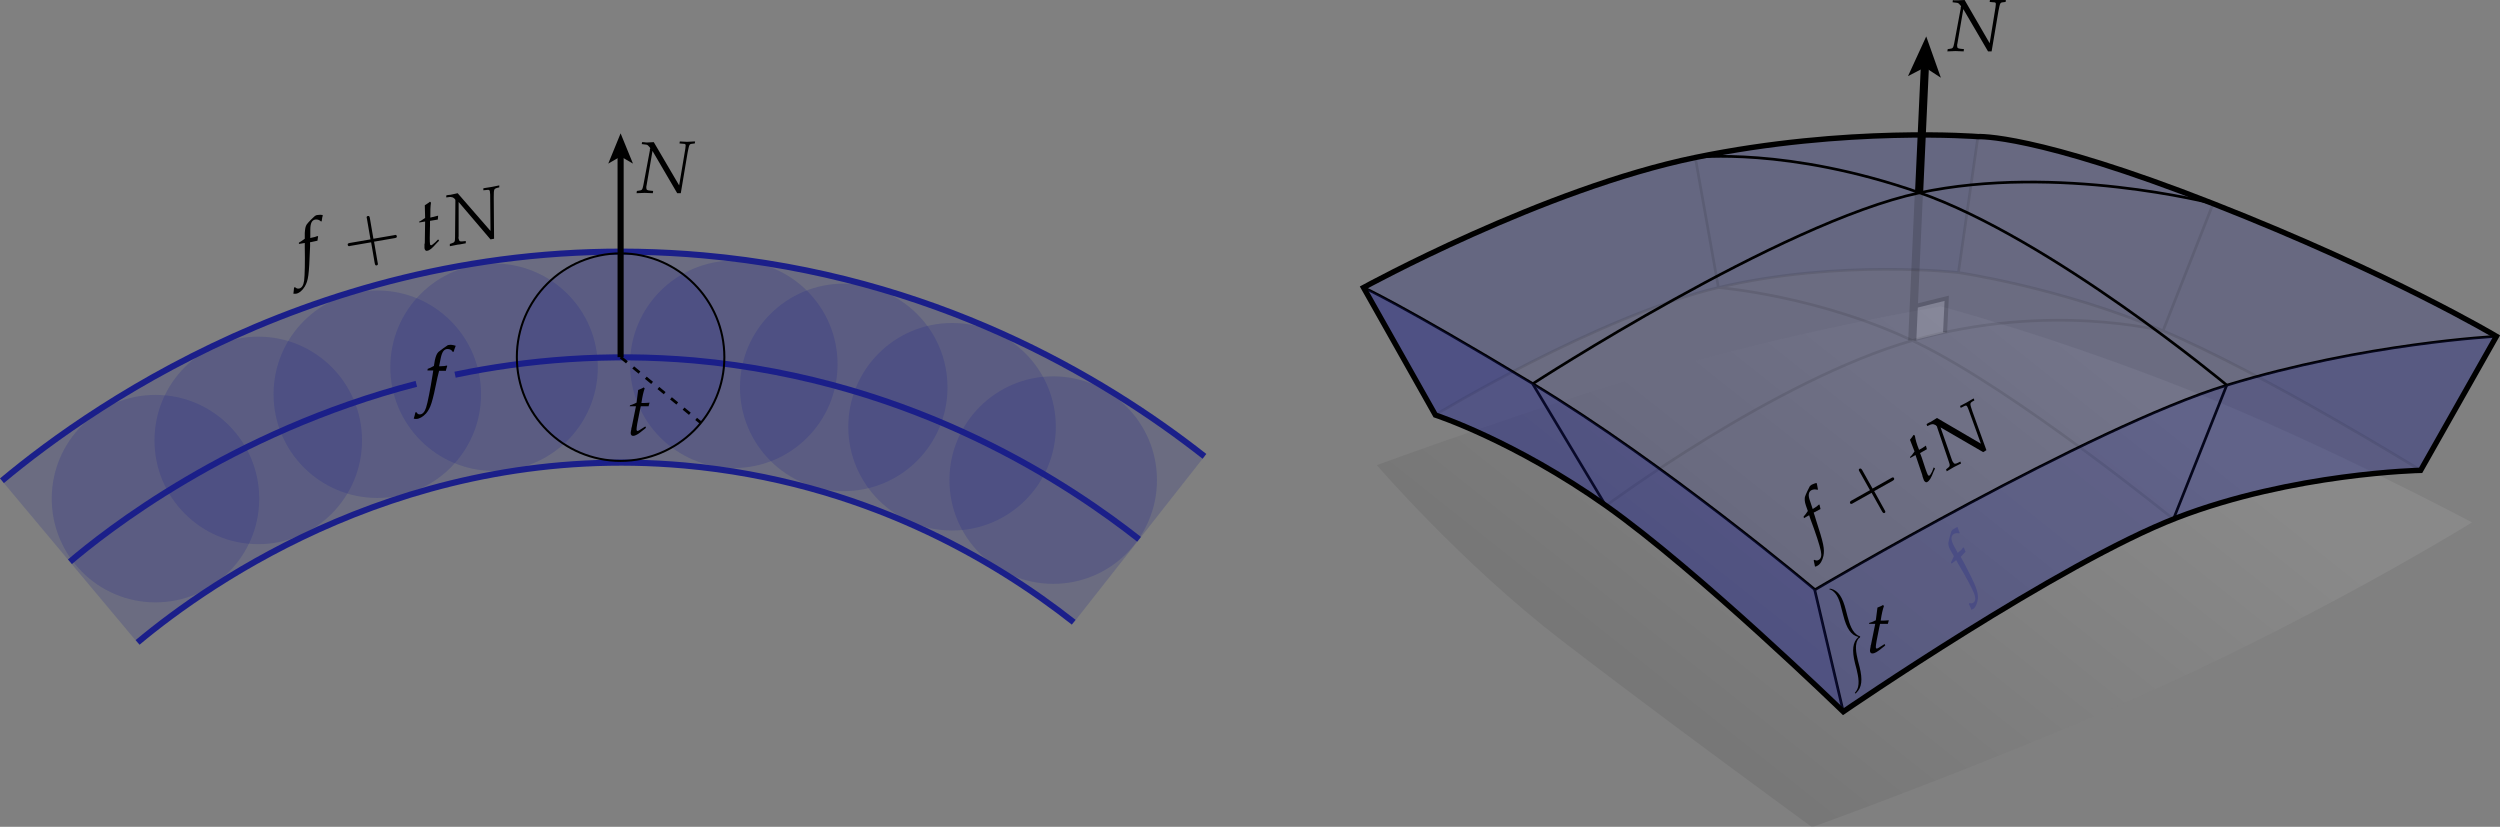 <?xml version="1.0" encoding="utf-8"?>
<!-- Generator: Adobe Illustrator 22.1.0, SVG Export Plug-In . SVG Version: 6.00 Build 0)  -->
<svg version="1.1" id="Layer_1" xmlns="http://www.w3.org/2000/svg" xmlns:xlink="http://www.w3.org/1999/xlink" x="0px" y="0px"
	 width="768.6px" height="254.2px" viewBox="0 0 768.6 254.2" style="enable-background:new 0 0 768.6 254.2;" xml:space="preserve"
	>
<rect x="0" y="0" width="768.6" height="254.2" fill="#808080" stroke="none"/>
<style type="text/css">
	.st0{opacity:7.000000e-02;fill:url(#SVGID_1_);}
	.st1{opacity:7.000000e-02;fill:#1B1F8A;}
	.st2{opacity:3.000000e-02;fill:#1B1F8A;}
	.st3{opacity:0.2;fill:#1B1F8A;}
	.st4{fill:none;stroke:#000000;stroke-width:0.833;stroke-miterlimit:10;}
	.st5{opacity:0.1;}
	.st6{opacity:0.3;fill:#1B1F8A;}
	.st7{fill:none;stroke:#000000;stroke-width:1.667;stroke-miterlimit:10;}
	.st8{fill:#FFFFFF;}
	.st9{fill:none;stroke:#000000;stroke-width:2.5;stroke-miterlimit:10;}
	.st10{opacity:0.15;}
	.st11{fill:none;stroke:#000000;stroke-width:1.25;stroke-miterlimit:10;}
	.st12{fill:#FFFFFF;stroke:#000000;stroke-width:2.5;stroke-miterlimit:10;}
	.st13{opacity:0.25;fill:#1B1F8A;}
	.st14{clip-path:url(#SVGID_3_);}
	.st15{fill:none;stroke:#1B1F8A;stroke-width:1.875;stroke-miterlimit:10;}
	.st16{fill:none;stroke:#000000;stroke-width:0.625;stroke-miterlimit:10;}
	.st17{fill:none;stroke:#000000;stroke-width:1.875;stroke-miterlimit:10;}
	.st18{fill:none;stroke:#000000;stroke-width:0.875;stroke-miterlimit:10;stroke-dasharray:2.5;}
</style>
<g>
	<g>
		<g>
			<linearGradient id="SVGID_1_" gradientUnits="userSpaceOnUse" x1="631.865" y1="101.191" x2="529.985" y2="229.322">
				<stop  offset="0" style="stop-color:#FFFFFF"/>
				<stop  offset="1" style="stop-color:#000000"/>
			</linearGradient>
			<path class="st0" d="M596.7,94.2c0,0-37.5,6.2-77.1,17.1C480,122.2,423.3,143,423.3,143s25.8,30,56.7,53.8s77.1,57.5,77.1,57.5
				s68.3-24.6,118.3-48.3c50-23.8,84.6-45.4,84.6-45.4s-45.4-24.2-87.3-40.8S596.7,94.2,596.7,94.2z"/>
			<path class="st1" d="M441.2,127.6c0,0,50-30.4,87.1-39.2c37.1-8.8,73.8-4.6,73.8-4.6l6-41.8c0,0-40.2-3.2-86.8,6.4
				c-46.7,9.6-102.1,40-102.1,40L441.2,127.6z"/>
			<path class="st2" d="M608.1,42l-6,41.8c0,0,31.6,4.6,62.9,17.9c31.4,13.3,79.2,42.9,79.2,42.9l23.3-41.2c0,0-32.1-19.2-87.1-40.8
				S608.1,42,608.1,42"/>
			<path class="st3" d="M566.7,218.8c0,0,66.7-45.8,102.5-59.6c35.8-13.8,75-14.6,75-14.6l23.3-41.2c0,0-32.1-19.2-87.1-40.8
				S608.1,42,608.1,42s-40.2-3.2-86.8,6.4c-46.7,9.6-102.1,40-102.1,40l22.1,39.2c0,0,24.2,7.9,52.5,27.9
				C522.1,175.5,566.7,218.8,566.7,218.8z"/>
			<path class="st4" d="M419.2,88.4c0,0,11.3,5,52.1,29.6s86.7,63.3,86.7,63.3s84.6-50,126.7-62.9s82.9-15,82.9-15"/>
			<path class="st4" d="M471.2,118c0,0,76.3-49.6,118.8-58.7s90.4,3.3,90.4,3.3"/>
			<path class="st4" d="M521.2,48.4c0,0,28.3-3.3,68.8,10.8s94.6,59.2,94.6,59.2l-16.4,41.2"/>
			<line class="st4" x1="557.9" y1="181.3" x2="566.7" y2="218.8"/>
			<line class="st4" x1="471.2" y1="118" x2="493.7" y2="155.5"/>
			<g class="st5">
				<path class="st4" d="M441.2,127.6c0,0,50-30.4,87.1-39.2c37.1-8.8,73.8-4.6,73.8-4.6s31.6,4.6,62.9,17.9
					c31.4,13.3,79.2,42.9,79.2,42.9"/>
				<line class="st4" x1="665" y1="101.7" x2="680.4" y2="62.6"/>
				<line class="st4" x1="528.3" y1="88.4" x2="521.2" y2="48.4"/>
				<line class="st4" x1="608.1" y1="42" x2="602.1" y2="83.8"/>
				<path class="st4" d="M528.3,88.4c0,0,31.3,2.5,61.3,17.1c30,14.6,78.6,54.1,78.6,54.1"/>
				<path class="st4" d="M493.7,155.5c0,0,52.1-38.7,94.2-50.8c42.1-12.1,77.1-2.9,77.1-2.9"/>
			</g>
			<path class="st3" d="M557.9,181.3l8.8,37.5c0,0,66.7-45.8,102.5-59.6c35.8-13.8,75-14.6,75-14.6l23.3-41.2c0,0-40.8,2.1-82.9,15
				S557.9,181.3,557.9,181.3z"/>
			<path class="st6" d="M419.2,88.4c0,0,11.3,5,52.1,29.6s86.7,63.3,86.7,63.3l8.8,37.5c0,0-44.6-43.3-72.9-63.3
				c-28.3-20-52.5-27.9-52.5-27.9L419.2,88.4z"/>
			<path class="st7" d="M566.7,218.8c0,0,66.7-45.8,102.5-59.6c35.8-13.8,75-14.6,75-14.6l23.3-41.2c0,0-32.1-19.2-87.1-40.8
				S608.1,42,608.1,42s-40.2-3.2-86.8,6.4c-46.7,9.6-102.1,40-102.1,40l22.1,39.2c0,0,24.2,7.9,52.5,27.9
				C522.1,175.5,566.7,218.8,566.7,218.8z"/>
		</g>
		<g>
			<line class="st8" x1="590" y1="59.3" x2="592.2" y2="11.2"/>
			<g>
				<line class="st9" x1="590" y1="59.3" x2="591.8" y2="20.1"/>
				<g>
					<polygon points="592.2,11.2 596.7,23.9 591.8,20.7 586.6,23.4 					"/>
				</g>
			</g>
		</g>
		<g class="st10">
			<g>
				<g>
					<polygon class="st8" points="588.4,94.2 598.5,91.7 598,102.2 587.9,104.7 					"/>
				</g>
				<polyline class="st11" points="588.4,94.2 598.5,91.7 598,102.2 				"/>
			</g>
			<line class="st12" x1="587.9" y1="104.7" x2="590" y2="58"/>
		</g>
		<g>
			<path d="M604,0l-1.9,0.1h-0.5c-0.1,0-0.4,0-0.9,0L600.4,0l-0.1,0.7l0.8,0.1c0.4,0,0.9,0.1,1.1,0.3c0.3,0.3,0.7,0.7,0.7,0.9
				c0,0,0,0.1,0,0.1c0,0,0,0.1-0.1,0.1c0,0.1,0,0.3,0,0.4l-2,10.7c-0.3,1.4-0.4,1.6-1.3,1.7l-0.7,0.1l-0.1,0.7l2.5-0.1
				c0.3,0,0.3,0,2.5,0.1l0.1-0.7l-1-0.1c-0.9-0.1-1.1-0.2-1.1-1c0-0.1,0-0.4,0.1-0.7l1.8-10.5l7.6,13h1.1l2.1-12.4
				c0.5-2.5,0.5-2.6,1.4-2.7l0.8-0.1l0.1-0.7h-0.5l-2,0.1l-2-0.1h-0.4l-0.1,0.7l1.1,0.1c0.6,0,0.8,0.1,0.8,0.5c0,0.1-0.1,0.7-0.1,1
				l-1.8,11.1L604,0"/>
		</g>
		<path class="st13" d="M604.3,169.6c-0.2-0.4-0.4-0.9-0.5-1.2l-0.1-0.1l-0.2,0.1c-0.3,0.4-0.5,0.7-1.3,1.3l-0.3,0.3l-1.2-2.2
			c-0.9-1.7-1-2.8-0.2-3.5c0.5-0.4,1.2-0.5,1.8-0.3l0.2-0.2c-0.2-0.4-0.4-1-0.6-1.5l-0.1-0.3c-0.3,0.1-1,0.5-1.4,0.8
			c-0.2,0.1-0.4,0.4-0.5,0.6c-0.2,0.5-0.8,2.8-0.9,3.5c0,0.7,0.1,1.4,0.8,2.5l0.9,1.6c-0.4,1-0.7,1.4-0.9,1.9l0.2,0.4l1.4-1.1
			l0.6,1.1c2.3,3.8,4.3,7.6,4.9,9.1c0.5,1.3,0.5,2.3-0.1,2.8c-0.4,0.3-0.7,0.4-1.3,0.2l-0.2,0.3c0.3,0.5,0.7,1.5,0.8,1.8
			c0.2-0.1,0.5-0.3,0.7-0.4c0.7-0.6,1.2-1.9,1.3-3.3c0-2.1-0.6-3.7-4.3-10.8c-0.1-0.2-0.6-1-1-1.8L604.3,169.6"/>
		<path d="M571.9,195.7C571.9,195.7,571.9,195.7,571.9,195.7c-0.1-0.1-0.3-0.2-0.4-0.2c-2.1-0.9-2.9-3.8-3.5-6l-0.5-1.9
			c-1-4-2.3-6-4.6-6.6c-0.1,0-0.3,0-0.4,0c0,0-0.1,0.1-0.1,0.1c0,0.1,0.3,0.2,0.4,0.2c2.1,0.9,2.9,3.8,3.4,6l0.5,1.9
			c1,4,2.4,6.1,4.6,6.6c0,0,0.1,0,0.1,0l0,0c0,0-0.1,0.1-0.1,0.1c-1.7,1.5-2,4-1,8l0.5,1.9c0.5,2.2,1.2,5.1-0.3,6.9
			c-0.1,0.1-0.3,0.3-0.2,0.4c0,0,0.1,0.1,0.1,0.1c0.1,0,0.3-0.1,0.3-0.2c1.7-1.6,2-4,1-8l-0.5-1.9c-0.5-2.2-1.2-5.2,0.3-6.9
			C571.8,196.1,571.9,195.9,571.9,195.7C571.9,195.8,571.9,195.8,571.9,195.7z"/>
		<g>
			<defs>
				<rect id="SVGID_2_" x="573.9" y="183.9" width="7.5" height="17.5"/>
			</defs>
			<clipPath id="SVGID_3_">
				<use xlink:href="#SVGID_2_"  style="overflow:visible;"/>
			</clipPath>
			<path class="st14" d="M576.5,191.9l-1.3,6.4c-0.1,0.1-0.1,0.2-0.1,0.5c-0.1,0.6-0.2,0.9-0.2,1.2c0,0.6,0.3,0.9,0.7,0.9
				c0.8,0,1.6-0.5,3.3-1.9l0.4-0.3l0.3-0.3l-0.2-0.4l-1.1,0.7c-0.6,0.4-1.1,0.7-1.3,0.7c-0.2,0-0.3-0.2-0.3-0.5c0-0.6,0.3-2.4,1-5.7
				l0.3-1.4h2.4l0.3-1.1c-0.9,0.1-1.6,0.1-2.5,0.1c0.3-2.1,0.6-3.3,1-4.5l-0.3-0.3c-0.4,0.3-1,0.5-1.7,0.8l-0.5,3.9
				c-1,0.5-1.6,0.7-2,0.8l-0.1,0.3H576.5"/>
		</g>
		<g>
			<path d="M559.7,156.5c-0.1-0.4-0.2-0.9-0.3-1.3l-0.1-0.1l-0.2,0.1c-0.4,0.4-0.5,0.5-1.5,1.1l-0.3,0.2l-0.8-2.4
				c-0.7-1.8-0.5-2.9,0.4-3.4c0.6-0.3,1.3-0.3,1.9-0.1l0.1-0.2c-0.1-0.4-0.2-1.1-0.3-1.6l-0.1-0.3c-0.4,0-1,0.3-1.5,0.5
				c-0.2,0.1-0.5,0.4-0.6,0.5c-0.3,0.5-1.3,2.6-1.5,3.3c-0.1,0.7-0.1,1.4,0.3,2.6l0.6,1.7c-0.6,0.9-0.9,1.3-1.3,1.7l0.1,0.5l1.6-0.9
				l0.4,1.2c1.6,4.2,2.9,8.2,3.2,9.8c0.3,1.4,0.1,2.3-0.6,2.7c-0.5,0.3-0.8,0.3-1.4,0l-0.2,0.2c0.1,0.5,0.4,1.7,0.4,1.9
				c0.2,0,0.5-0.1,0.8-0.3c0.8-0.4,1.5-1.6,1.8-3c0.4-2.1,0.1-3.7-2.4-11.4c-0.1-0.3-0.3-1.1-0.6-1.9L559.7,156.5"/>
			<path d="M576.2,151l5.7-3.2c0.3-0.2,0.6-0.4,0.4-0.8s-0.6-0.2-0.9,0l-5.7,3.2l-3.2-5.7c-0.2-0.3-0.4-0.6-0.8-0.4
				c-0.4,0.2-0.2,0.6,0,0.9l3.2,5.7l-5.7,3.2c-0.3,0.2-0.6,0.4-0.4,0.8s0.6,0.2,0.9,0l5.7-3.2l3.2,5.7c0.2,0.3,0.4,0.7,0.8,0.5
				c0.4-0.2,0.2-0.6,0-0.9L576.2,151"/>
			<path d="M588.9,139.9l2.1,6.2c0,0.1,0,0.2,0.1,0.5c0.2,0.6,0.3,0.9,0.4,1.1c0.3,0.5,0.7,0.7,1,0.5c0.7-0.4,1.2-1.2,2-3.3l0.2-0.4
				l0.2-0.5l-0.4-0.3L594,145c-0.4,0.7-0.6,1.1-0.8,1.2c-0.2,0.1-0.4,0-0.5-0.2c-0.3-0.5-0.9-2.3-1.9-5.4l-0.5-1.3l2.1-1.2l-0.3-1.1
				c-0.7,0.5-1.3,0.9-2.1,1.3c-0.8-2-1.1-3.1-1.3-4.4l-0.4-0.2c-0.2,0.4-0.7,1-1.1,1.5l1.4,3.6c-0.6,0.9-1,1.4-1.4,1.7l0.1,0.3
				L588.9,139.9"/>
			<path d="M595.5,128.5l-1.6,1l-0.5,0.3c-0.1,0-0.4,0.1-0.8,0.4l-0.3,0.2l0.2,0.6l0.7-0.3c0.3-0.2,0.8-0.3,1.1-0.3
				c0.4,0.1,0.9,0.3,1,0.5c0,0,0,0.1,0.1,0.1c0,0,0,0.1,0.1,0.1c0,0.1,0.1,0.3,0.1,0.4l3.5,10.3c0.5,1.3,0.4,1.6-0.3,2.1l-0.5,0.4
				l0.2,0.6l2.2-1.3c0.2-0.1,0.2-0.1,2.2-1.1l-0.2-0.6l-0.8,0.4c-0.8,0.4-1.1,0.4-1.5-0.3c-0.1-0.1-0.2-0.3-0.3-0.6l-3.5-10
				l13.1,7.6l1-0.6l-4.3-11.9c-0.8-2.4-0.8-2.5-0.1-3l0.7-0.4l-0.2-0.6l-0.4,0.2l-1.7,1l-1.7,0.9l-0.4,0.2l0.2,0.6l1-0.5
				c0.5-0.3,0.8-0.3,1,0.1c0.1,0.1,0.3,0.7,0.4,0.9l3.8,10.5L595.5,128.5"/>
		</g>
	</g>
	<g>
		<circle class="st3" cx="116" cy="121.2" r="31.9"/>
		<circle class="st3" cx="151.9" cy="112.9" r="31.9"/>
		<circle class="st3" cx="47.8" cy="153.3" r="31.9"/>
		<g>
			<path class="st3" d="M42.3,197.6L0.6,147.8c28.8-24.1,107.3-79,215.6-69.3c70.4,6.3,122.7,37.1,154.1,61.8l-40.2,51.1
				c-24.5-19.3-65.1-43.3-119.7-48.2C126.4,135.7,64.9,178.7,42.3,197.6z"/>
			<path class="st15" d="M139.9,115.2c22.1-4.6,46.8-6.7,73.4-4.4c69.2,6.2,117,39.4,136.9,55"/>
			<path class="st15" d="M21.5,172.7C32,163.8,70.6,132.9,128,118"/>
			<path class="st15" d="M0.6,147.8c28.8-24.1,107.3-79,215.6-69.3c70.4,6.3,122.7,37.1,154.1,61.8"/>
			<path class="st15" d="M330.1,191.3c-24.5-19.3-65.1-43.3-119.7-48.2c-84.1-7.5-145.6,35.6-168.1,54.4"/>
			<circle class="st3" cx="190.8" cy="109.8" r="31.9"/>
			<circle class="st3" cx="259.4" cy="119.1" r="31.9"/>
			<circle class="st3" cx="79.4" cy="135.4" r="31.9"/>
			<circle class="st3" cx="225.6" cy="112" r="31.9"/>
			<circle class="st3" cx="292.7" cy="131.2" r="31.9"/>
			<circle class="st3" cx="323.8" cy="147.6" r="31.9"/>
			<circle class="st16" cx="190.8" cy="109.8" r="31.9"/>
			<g>
				<g>
					<line class="st17" x1="190.8" y1="109.8" x2="190.8" y2="47.6"/>
					<g>
						<polygon points="190.8,41 194.6,50.3 190.8,48.1 187,50.3 						"/>
					</g>
				</g>
			</g>
			<g>
				<g>
					<path d="M97.6,74c0.1-0.4,0.1-1,0.2-1.3l-0.1-0.1l-0.2,0c-0.5,0.2-0.7,0.3-1.8,0.5l-0.3,0.1l0-2.6c0-2,0.5-2.9,1.5-3.1
						c0.7-0.1,1.3,0.1,1.8,0.6l0.2-0.1c0.1-0.4,0.1-1.1,0.3-1.6l0-0.3c-0.4-0.1-1-0.1-1.6,0c-0.3,0-0.6,0.2-0.8,0.3
						c-0.5,0.4-2.1,2-2.5,2.6c-0.4,0.6-0.5,1.3-0.6,2.6l0,1.8c-0.8,0.6-1.3,0.9-1.8,1.2L91.9,75l1.8-0.3l0,1.3
						c0.1,4.4,0,8.7-0.2,10.3c-0.2,1.4-0.7,2.2-1.5,2.4c-0.5,0.1-0.8,0-1.3-0.4l-0.3,0.1c0,0.5-0.2,1.7-0.2,1.9c0.2,0,0.5,0,0.8,0
						c0.9-0.1,2-1,2.7-2.2c1.1-1.9,1.3-3.5,1.6-11.6c0-0.3,0.1-1.2,0-2L97.6,74"/>
					<path d="M115,74.3l6.4-1.1c0.3-0.1,0.7-0.1,0.6-0.6c-0.1-0.5-0.5-0.4-0.8-0.3l-6.4,1.1l-1.1-6.4c-0.1-0.3-0.1-0.7-0.6-0.6
						c-0.5,0.1-0.4,0.5-0.3,0.8l1.1,6.4l-6.4,1.1c-0.3,0.1-0.7,0.1-0.6,0.6c0.1,0.5,0.5,0.4,0.8,0.3l6.4-1.1l1.1,6.4
						c0.1,0.3,0.1,0.8,0.6,0.7c0.5-0.1,0.4-0.5,0.3-0.9L115,74.3"/>
					<path d="M130.7,68.1l-0.1,6.5c0,0.1,0,0.2-0.1,0.5c0,0.6,0,1,0,1.2c0.1,0.6,0.4,0.9,0.8,0.8c0.8-0.1,1.5-0.7,3-2.4l0.3-0.3
						L135,74l-0.3-0.4l-0.9,0.9c-0.6,0.5-0.9,0.8-1.2,0.9c-0.2,0-0.4-0.1-0.4-0.4c-0.1-0.6-0.1-2.4,0-5.7l0-1.4l2.4-0.4l0.1-1.2
						c-0.8,0.2-1.6,0.4-2.4,0.6c0-2.2,0-3.3,0.2-4.6l-0.3-0.3c-0.3,0.3-1,0.7-1.6,1.1l0.1,3.9c-0.9,0.6-1.4,1-1.8,1.1l0,0.3
						L130.7,68.1"/>
					<path d="M140.7,59.4l-1.8,0.4l-0.5,0.1c-0.1,0-0.4,0-0.9,0.1l-0.3,0.1l0,0.6l0.8-0.1c0.4-0.1,0.9,0,1.2,0.1
						c0.4,0.2,0.8,0.6,0.8,0.8c0,0,0,0.1,0,0.1c0,0,0,0.1,0,0.1c0,0.1,0,0.3,0,0.4l-0.1,10.8c0,1.4-0.1,1.6-1,1.9l-0.6,0.2l0,0.7
						l2.5-0.5c0.3,0,0.3,0,2.4-0.4l0-0.7l-0.9,0.1c-0.9,0.1-1.1,0-1.3-0.8c0-0.1-0.1-0.4,0-0.7l0-10.6l9.8,11.5l1.1-0.2l-0.1-12.7
						c0-2.6,0.1-2.6,0.9-2.9l0.8-0.2l0-0.6l-0.5,0.1l-2,0.4l-1.9,0.3l-0.5,0.1l0,0.6l1.1-0.1c0.6-0.1,0.8,0,0.9,0.4
						c0,0.1,0.1,0.7,0.1,1l0.1,11.2L140.7,59.4"/>
				</g>
			</g>
			<path d="M201,43.7l-1.9,0.1h-0.5c-0.1,0-0.4-0.1-0.9-0.1h-0.3l-0.1,0.6l0.8,0.1c0.4,0,0.9,0.1,1.1,0.3c0.3,0.3,0.7,0.7,0.7,0.9
				c0,0,0,0.1,0,0.1c0,0,0,0.1-0.1,0.1c0,0.1,0,0.3,0,0.4l-2,10.7c-0.3,1.4-0.4,1.6-1.3,1.7l-0.7,0.1l-0.1,0.7l2.5-0.1
				c0.3,0,0.3,0,2.5,0.1l0.1-0.7l-1-0.1c-0.9-0.1-1.1-0.2-1.1-1c0-0.1,0-0.4,0.1-0.7l1.8-10.5l7.6,13h1.1l2.1-12.5
				c0.5-2.5,0.5-2.6,1.4-2.7l0.8-0.1l0.1-0.6h-0.5l-2,0.1l-2-0.1H209l-0.1,0.6l1.1,0.1c0.6,0,0.8,0.1,0.8,0.5c0,0.1-0.1,0.7-0.1,1
				L208.8,57L201,43.7"/>
			<path d="M137.1,113.8c0.1-0.4,0.3-0.9,0.4-1.3l-0.1-0.1h-0.1c-0.5,0.1-0.8,0.2-1.9,0.2h-0.4l0.5-2.5c0.4-1.9,1-2.8,2.1-2.8
				c0.7,0,1.3,0.3,1.6,0.9l0.3-0.1c0.1-0.4,0.3-1.1,0.5-1.5l0.1-0.3c-0.3-0.1-1.1-0.3-1.6-0.3c-0.2,0-0.6,0.1-0.8,0.1
				c-0.5,0.3-2.3,1.6-2.9,2.1c-0.5,0.5-0.8,1.2-1.1,2.5l-0.3,1.8c-0.9,0.5-1.3,0.7-1.9,0.9l-0.1,0.5h1.8l-0.2,1.3
				c-0.7,4.4-1.5,8.6-2,10.1c-0.4,1.3-1.1,2.1-1.9,2.1c-0.5,0-0.7-0.1-1.1-0.7l-0.3,0.1c-0.1,0.5-0.4,1.7-0.5,1.9
				c0.2,0.1,0.5,0.1,0.8,0.1c0.9,0,2.1-0.7,3-1.7c1.4-1.7,1.9-3.2,3.5-11.1c0.1-0.3,0.3-1.1,0.5-2H137.1"/>
			<line class="st18" x1="190.8" y1="109.8" x2="215.5" y2="130"/>
			<g>
				<path d="M195.5,125l-1.3,6.4c-0.1,0.1-0.1,0.2-0.1,0.5c-0.1,0.6-0.2,0.9-0.2,1.2c0,0.6,0.3,0.9,0.7,0.9c0.8,0,1.6-0.5,3.3-1.9
					l0.4-0.3l0.3-0.3l-0.2-0.4l-1.1,0.7c-0.6,0.4-1.1,0.7-1.3,0.7c-0.2,0-0.3-0.2-0.3-0.5c0-0.6,0.3-2.4,1-5.7l0.3-1.4h2.4l0.3-1.1
					c-0.9,0.1-1.6,0.1-2.5,0.1c0.3-2.1,0.6-3.3,1-4.5l-0.3-0.3c-0.4,0.3-1,0.5-1.7,0.8l-0.5,3.9c-1,0.5-1.6,0.7-2,0.8l-0.1,0.3
					H195.5"/>
			</g>
		</g>
	</g>
</g>
</svg>
